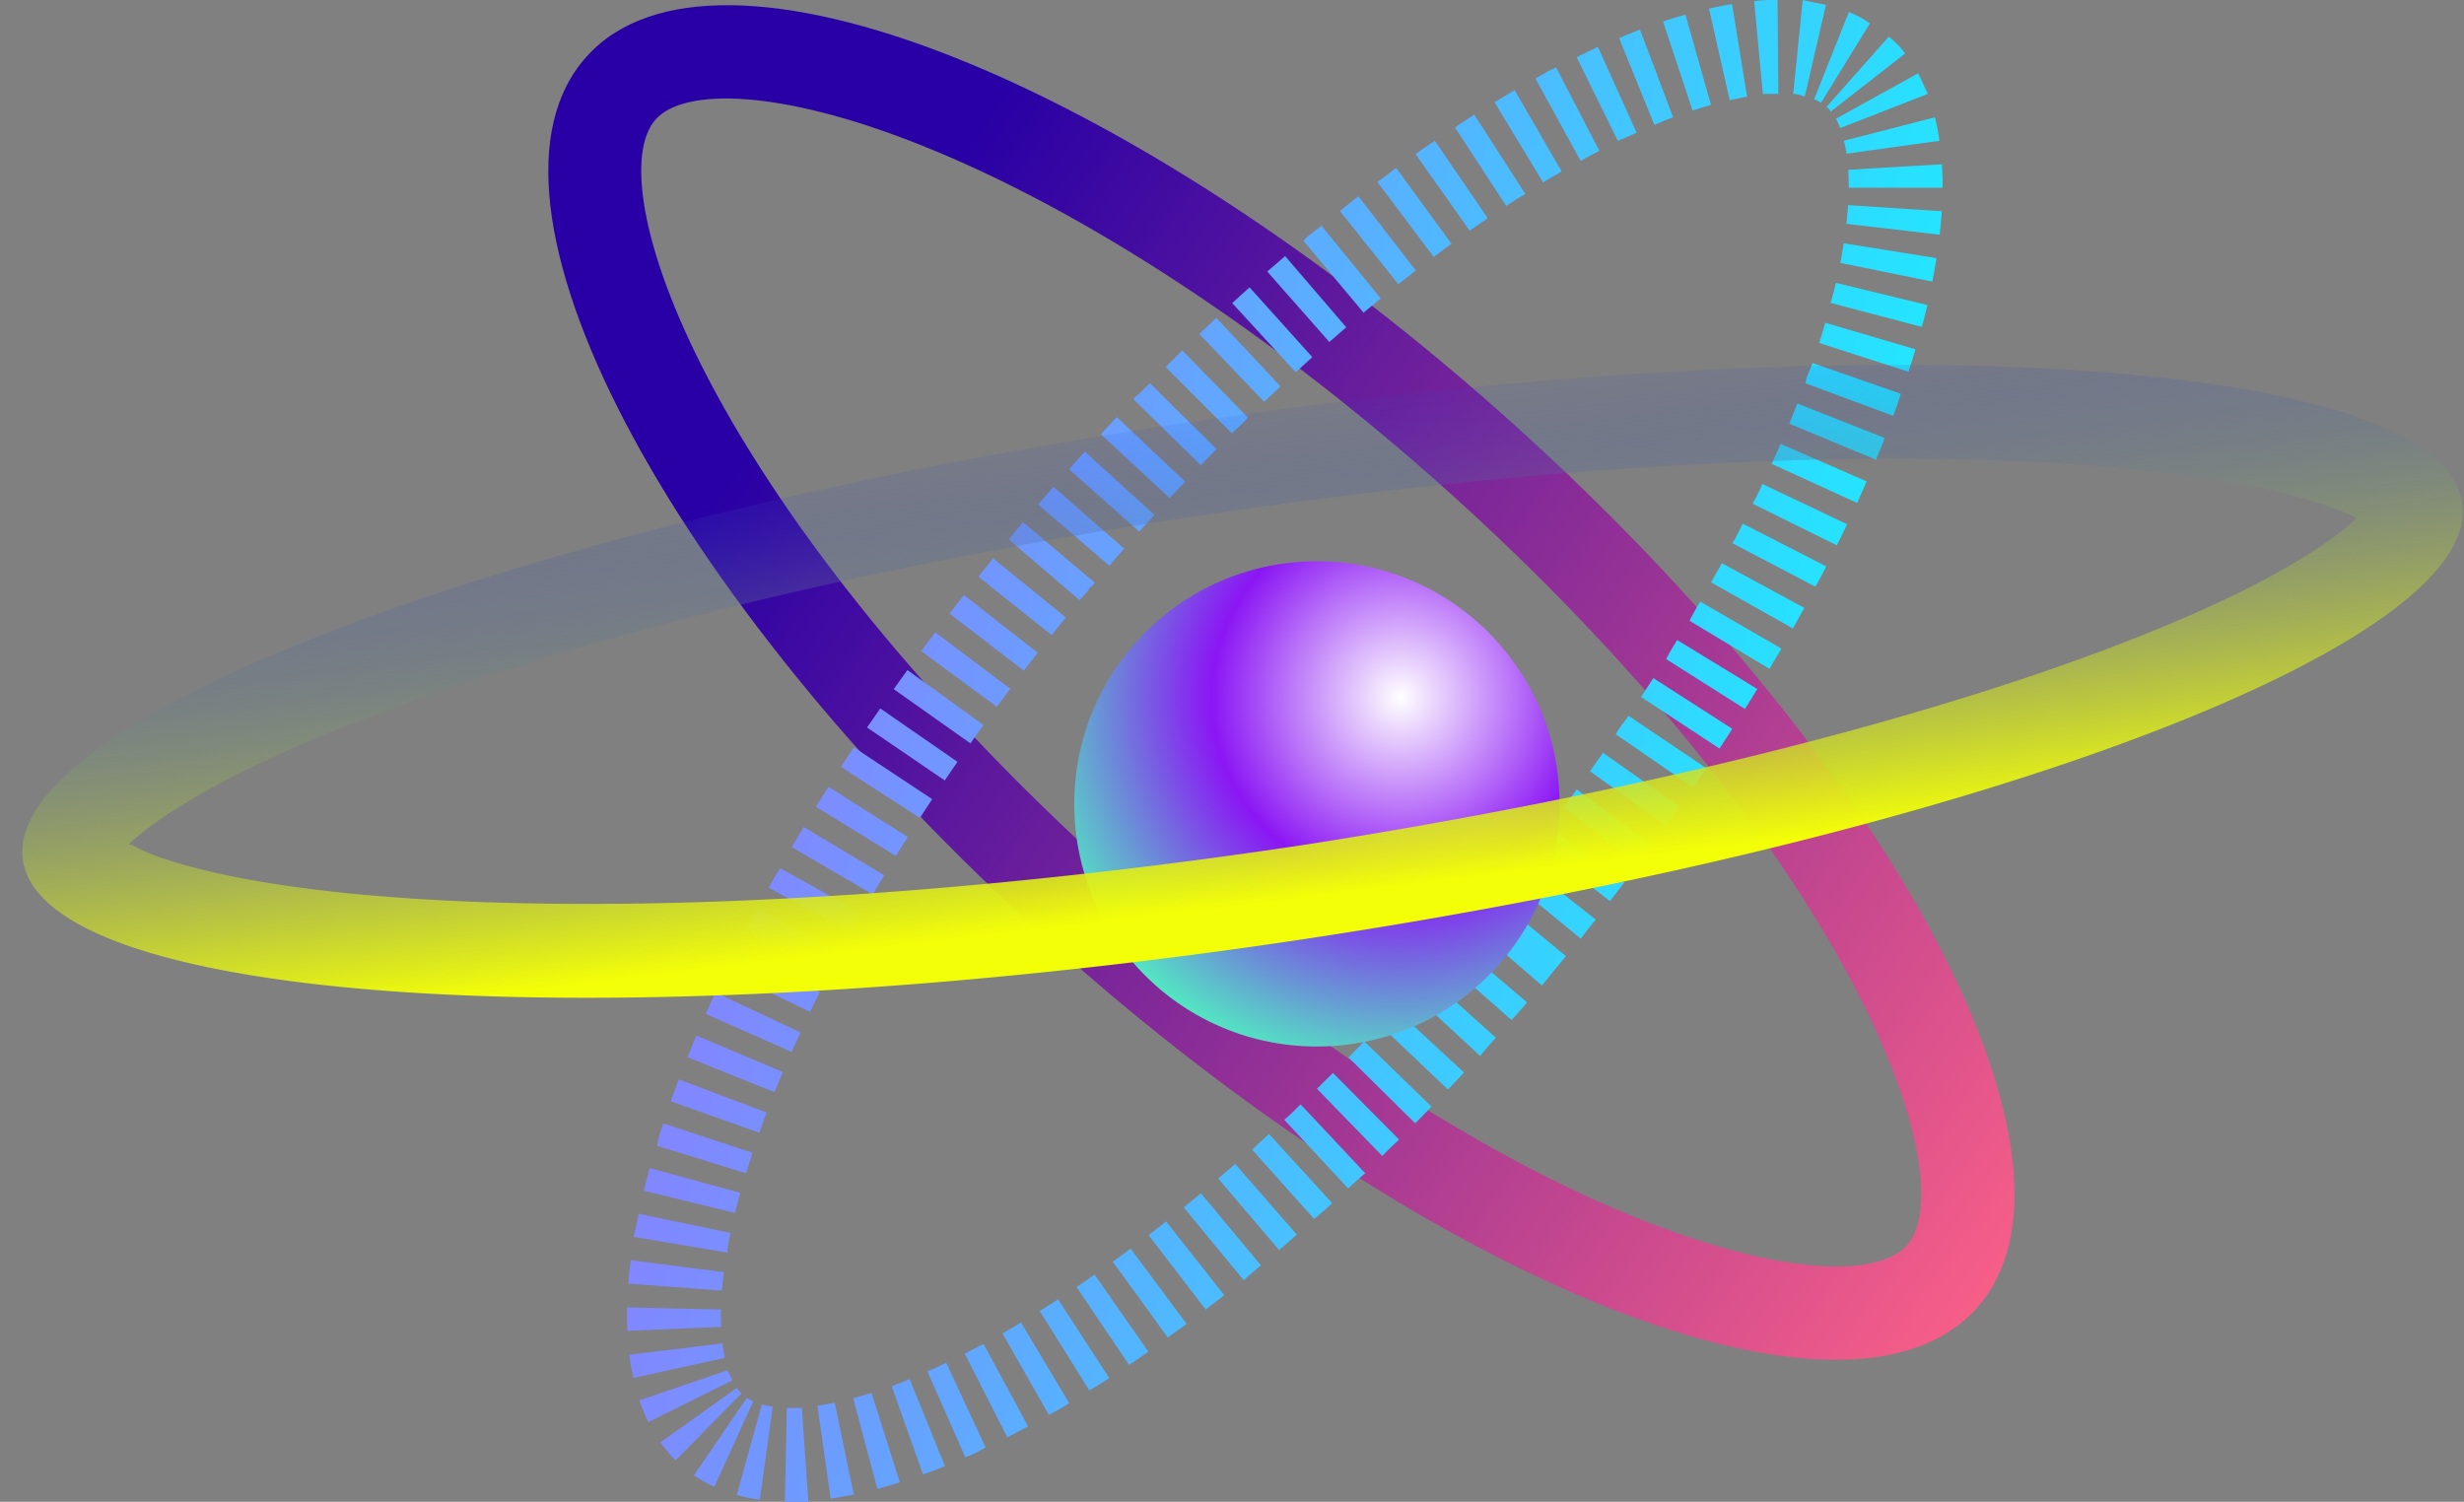 <svg xmlns="http://www.w3.org/2000/svg" width="105" height="64" viewBox="0 0 105 64"><rect x="0" y="0" width="105" height="64" fill="#808080" stroke="none"/><defs><linearGradient id="68cja" x1="31.63" x2="85.84" y1="19.35" y2="57.95" gradientUnits="userSpaceOnUse"><stop offset="0" stop-color="#2800a5"/><stop offset="1" stop-color="#ff6287"/></linearGradient><linearGradient id="68cjb" x1="78.26" x2="34.49" y1="37.15" y2="25.97" gradientUnits="userSpaceOnUse"><stop offset="0" stop-color="#1eeaff"/><stop offset="1" stop-color="#8187ff"/></linearGradient><radialGradient id="68cjc" cx="59.68" cy="29.71" r="17.08" gradientUnits="userSpaceOnUse"><stop offset="0" stop-color="#fff"/><stop offset=".47" stop-color="#8b16f4"/><stop offset="1" stop-color="#4cffbc"/></radialGradient><linearGradient id="68cjd" x1="52.95" x2="55.67" y1="15.55" y2="38.25" gradientUnits="userSpaceOnUse"><stop offset="0" stop-color="#1531da" stop-opacity="0"/><stop offset="1" stop-color="#f3ff06"/></linearGradient></defs><g><g><path fill="url(#68cja)" d="M39.18 6.159C46.075 8.89 54.2 14.182 61.83 21.052 69.459 27.922 75.57 35.45 79 42c3 5.714 3.462 9.738 2.25 11.082C80 54.427 76 54.377 70 52c-6.88-2.724-15-8-22.634-14.885-7.63-6.87-13.741-14.397-17.18-20.968-2.98-5.694-3.453-9.718-2.242-11.062 1.21-1.345 5.262-1.295 11.237 1.074zm5.51 33.928C61.05 54.82 78.75 61.837 84.222 55.76c5.473-6.077-3.356-22.947-19.718-37.68C48.143 3.348 30.443-3.668 25 2.41c-5.5 6.076 3.327 22.946 19.69 37.678z"/></g><g><path fill="url(#68cjb)" d="M75.782 4h-.66L74.75.052C75.09 0 75.423 0 75.747 0zm1.04-4c.342.083.671.137.988.21l-.902 3.898c-.15-.035-.315-.108-.494-.108zm-3.014.174l.642 3.948c-.24.04-.45.087-.743.145l-.88-3.902c.333-.075.66-.139.981-.191zm4.979.34c.314.125.613.274.895.486l-2.08 3.376a1.955 1.955 0 0 0-.295-.145zm-6.964.107l1.088 3.85c-.255.071-.517.152-.784.24L70.867.916c.323-.107.642-.205.956-.294zm8.67.937c.25.222.507.442.686.727L78 4.766c0-.08-.09-.152-.162-.216zM71.299 5c-.299.105-.53.21-.8.324L69 1.634c.27-.132.58-.255.886-.37zm10.438-1.874c.158.286.263.589.419.874l-3.738 1.457a3.092 3.092 0 0 0-.182-.396zM69.742 5.654c-.265.12-.532.245-.803.346l-1.752-3.564c.304-.149.606-.29.905-.436zM82.452 5c.08.296.144.623.194 1l-3.957.55a3.546 3.546 0 0 0-.116-.55zM68.154 6.427c-.264.136-.53.279-.799.426L65.43 3.347c.296-.163.57-.347.882-.471zm-1.605.88c-.261.152-.549.308-.79.469l-2.073-3.421c.314-.175.575-.355.86-.51zM82.752 7c.021.306.03.64.029 1h-4a11.09 11.09 0 0 0-.02-.764zM62.827 4.887L65 8.267c-.294.165-.555.332-.816.505L62 5.43c.267-.185.547-.366.827-.543zM61.143 6l2.254 3.298c-.255.175-.511.353-.769.534l-2.306-3.268c.275-.194.549-.384.821-.564zm17.61 2.742L82.745 9c-.02.321-.05.653-.088 1l-3.975-.46c.031-.274.055-.54.071-.798zm-16.9 1.646c-.251.184-.504.37-.757.56l-2.403-3.197c.307-.202.537-.4.803-.594zm16.716-.02L82.52 11c-.05.314-.11.643-.175 1l-3.924-.798c.056-.284.105-.562.148-.834zm-18.234 1.161a71.04 71.04 0 0 0-.745.584L57.102 9c.262-.227.524-.432.785-.634zm-1.495 1.189c-.244.2-.488.401-.733.606l-2.568-3.067c.258-.257.515-.428.772-.638zm19.397-.666l3.896.948c-.074.278-.133.601-.241.929L78 12.905c.102-.29.172-.574.237-.853zM57.37 13.949c-.24.206-.48.414-.72.625L54 11.57c.262-.221.514-.44.765-.655zm20.417-.194l3.837 1.13c-.093.315-.191.634-.295.956l-3.807-1.226c.093-.29.182-.615.265-.86zM55.924 15.22c-.235.212-.471.427-.707.643l-2.707-2.945c.247-.226.49-.45.74-.672zm-1.355 1.245c-.232.217-.463.437-.695.659l-2.766-2.89c.242-.233.483-.46.725-.687zm22.667-.997L81 16.78c-.093.311-.206.625-.323.941l-3.75-1.393c.073-.327.21-.576.31-.86zm-24.055 2.327c-.181.206-.456.448-.683.674l-2.826-2.83c.237-.237.475-.472.712-.704zm23.414-.599l3.72 1.468c-.12.337-.245.615-.375.926l-3.693-1.537c.12-.288.236-.574.348-.857zm-24.757 1.939c-.224.227-.447.457-.67.688L48.288 17c.232-.194.465-.433.712-.67zm-1.337 1.388c-.22.232-.439.478-.657.702l-2.934-2.72c.228-.245.456-.504.684-.73zm25.379-1.608l3.665 1.6c-.132.304-.268.608-.408.915l-3.639-1.662c.131-.287.258-.571.382-.853zm-26.69 3.023c-.19.237-.43.475-.644.715L45.56 20c.223-.26.439-.509.67-.754zm25.91-1.316l3.612 1.719a66.92 66.92 0 0 1-.437.899l-3.586-1.773c.14-.283.311-.565.41-.845zm-27.196 2.757c-.211.242-.422.484-.631.728l-3.034-2.607c.218-.254.436-.499.655-.755zm26.36-1.066l3.56 1.824c-.152.295-.306.59-.463.864l-3.535-1.85c.174-.28.295-.56.437-.838zm-30.666-.06l3.057 2.579-.054.064-.074.105h-.054a3.26 3.26 0 0 1-.473.572L43 23c.105-.16.256-.341.407-.522l.191-.226zM73.377 24l3.51 1.905c-.16.29-.322.582-.486.875l-3.485-1.964c.156-.277.31-.554.46-.816zm-27.952 2.317c-.204.25-.425.5-.605.751l-3.128-2.494c.208-.26.417-.52.628-.78zm27.024-.683l3.46 2.005c-.166.287-.335.575-.507.863L72 26.455c.13-.274.29-.548.449-.821zm-31.374-.278l3.15 2.465c-.225.254-.395.508-.59.762l-3.174-2.435c.203-.264.407-.528.614-.792zm1.977 3.994c-.193.257-.385.514-.574.771l-3.22-2.373c.197-.267.396-.535.598-.803zm28.419-2.075l3.413 2.086c-.173.283-.348.566-.526.85L71 28.087c.138-.271.306-.542.47-.812zm-29.56 3.622c-.188.26-.374.521-.558.782l-3.266-2.31c.192-.271.385-.542.582-.814zm28.543-2l3.365 2.162c-.18.28-.361.56-.546.84L69.932 29.7c.176-.268.35-.536.522-.803zm-29.652 3.569c-.183.264-.364.534-.543.792L36.947 31c.186-.26.375-.535.566-.81zm28.596-1.963l3.318 2.233c-.185.264-.372.55-.562.826l-3.295-2.267c.141-.295.361-.528.539-.792zm-29.673 3.553c-.177.267-.352.534-.525.801l-3.359-2.172c.159-.278.363-.557.548-.837zm28.586-1.973l3.272 2.3c-.19.271-.383.543-.583.815l-3.245-2.332c.187-.261.372-.522.556-.783zm-29.628 3.583c-.17.27-.34.541-.506.811l-3.405-2.098c.173-.282.35-.565.53-.849zm28.508-2.023L70.417 36c-.196.275-.417.542-.594.81l-3.204-2.395c.193-.257.381-.515.572-.772zm-29.513 3.654c-.164.274-.326.548-.485.82L33.74 36.1c.166-.286.336-.573.509-.86zM66 35.186l3.218 2.425c-.218.264-.405.528-.61.792l-3.157-2.456c.197-.254.392-.507.549-.761zM36.724 38.93c-.158.277-.313.554-.465.829l-3.502-1.932c.16-.29.323-.581.489-.828zm28.133-2.228L68 39.19c-.215.26-.424.52-.634.811l-3.11-2.546c.201-.25.402-.454.6-.75zm-29.051 3.892c-.15.28-.297.56-.44.837l-3.553-1.84c.187-.292.307-.592.465-.882zm27.839-2.392l3.087 2.543c-.21.254-.424.512-.638.768L63 38.943c.236-.246.441-.493.645-.74zm-.645.741l3.093 2.57c-.093.151-.253.302-.38.486l-3.05-2.623c.122-.144.244-.288.337-.433zm-28.065 3.333c-.141.283-.28.564-.414.844l-3.604-1.735c.143-.298.29-.597.44-.898zM62 40.1l3.07 2.616c-.218.284-.438.504-.657.754l-3.002-2.644c.211-.24.422-.482.589-.726zM34.118 44c-.118.26-.26.545-.386.826l-3.657-1.62c.134-.301.27-.605.412-.91zm26.649-2.45l2.978 2.672c-.224.249-.448.496-.672.778l-2.952-2.736c.216-.264.431-.474.646-.713zM59.463 43l2.925 2.705a103.8 103.8 0 0 1-.684.727l-2.9-2.754c.196-.232.44-.466.659-.678zM33.36 45.685c-.122.315-.24.574-.361.857l-3.705-1.489c.123-.306.25-.614.381-.925zm24.774-1.31L61 47.157c-.225.24-.459.479-.692.715l-2.845-2.812c.225-.227.448-.456.672-.687zM32.669 47.41c-.11.29-.214.59-.315.86l-3.77-1.337c.11-.31.225-.623.344-.933zm24.133-1.687l2.818 2.84c-.238.235-.476.437-.714.7l-2.788-2.868c.228-.222.456-.446.684-.672zm-28.54 2.148l3.8 1.252c-.062.29-.187.578-.272.877L28 48.826c.056-.315.157-.633.263-.955zm27.162-.808L58.18 50c-.242.191-.485.42-.727.646l-2.727-2.927c.273-.216.465-.435.697-.656zm-23.88 3.77c-.079.29-.153.575-.22.855l-3.888-.943c.078-.319.161-.642.25-.968zm22.53-2.511l2.698 2.953c-.248.226-.495.45-.772.67L53.365 49c.236-.249.473-.463.71-.678zm-1.436 1.282l2.63 3.014c-.268.221-.506.44-.759.654l-2.593-3.045c.24-.227.48-.412.722-.623zm-25.423 2.121l3.916.815c-.06.286-.131.566-.131.84l-4-.672c.084-.322.146-.65.215-.983zm23.961-.876l2.557 3.076c-.258.215-.516.426-.733.635l-2.558-3.108c.245-.198.49-.4.734-.603zm-20.328 3.362c-.035.276-.063.545-.084.789l-3.987-.3c.026-.325.06-.7.103-.995zm18.844-2.16l2.477 3.141c-.264.208-.527.413-.79.614l-2.434-3.173c.249-.19.498-.385.747-.581zm-22.968 3.665l4 .09c-.007.257-.005.504.005.74l-3.996.17a15.397 15.397 0 0 1-.009-1zM48.18 53.21l2.388 3.209c-.27.2-.568.398-.805.58l-2.342-3.232c.252-.182.505-.368.759-.557zm-1.535 1.109l2.29 3.28c-.275.192-.55.4-.822.564l-2.239-3.315c.256-.172.513-.349.77-.53zm-15.86 2.93c.028.22.062.426.104.618L27 58.72a6.694 6.694 0 0 1-.185-.985zm14.303-1.88l2.18 3.354c-.268.183-.563.363-.843.538l-2.119-3.393c.26-.162.52-.328.782-.499zm-1.58.987l2.052 3.434c-.29.209-.56.34-.864.504l-1.98-3.475c.284-.15.526-.304.791-.463zM31 58.396c.087.158.146.3.21.428l-3.584 1.779a7.58 7.58 0 0 1-.381-.925zm10.91-1.129l1.902 3.519c-.297.16-.593.316-.886.465l-1.815-3.564c.264-.135.53-.274.8-.42zm-1.587.809L42 61.686c-.26.146-.563.314-.863.418l-1.617-3.659c.264-.117.532-.24.803-.369zM31.4 59.148c.063.088.129.166.199.235L28.79 62.23a5.577 5.577 0 0 1-.648-.763zm7.361-.381l1.505 3.706c-.267.128-.625.248-.933.36L38 59.075c.225-.075.491-.198.762-.308zm-6.937.801c.082.056.175.107.273.153l-1.656 3.64a5.807 5.807 0 0 1-.871-.489zm5.313-.21l1.21 3.812c-.348.103-.644.196-.96.28l-1.03-3.864c.253-.068.514-.144.78-.229zm-1.568.415l.813 3.917c-.383.07-.663.127-.985.173l-.563-3.96c.236-.034.481-.077.735-.13zm-3.105.079c.14.039.295.07.464.093l-.549 3.963a6.391 6.391 0 0 1-.98-.2zM34.17 60l.276 4h-1l.084-4h.64z"/></g><g><path fill="url(#68cjc)" d="M56.118 44.596c5.71 0 10.338-4.596 10.338-10.338 0-5.71-4.629-10.338-10.338-10.338-5.71 0-10.338 4.628-10.338 10.338a10.317 10.317 0 0 0 10.338 10.338z"/></g><g><path fill="url(#68cjd)" d="M87.136 19.706c4.737.294 8.577.806 11.223 1.596l.285.088c.652.206 1.2.42 1.635.61l.135.087-.102.097c-.197.18-.431.375-.704.582-1.873 1.428-4.995 3.024-9.109 4.617C81.73 30.78 69.276 33.875 55.593 36c-13.695 2.07-26.848 2.895-36.83 2.363-4.763-.253-8.576-.806-11.222-1.596l-.285-.088c-.652-.206-1.2-.42-1.635-.679h-.136l.103-.114a7.14 7.14 0 0 1 .704-.583c1.873-1.428 4.995-3.024 9.109-4.617 8.77-3.396 21.223-6.491 34.906-8.588C64 20 77.155 19.174 87.137 19.706zM1.053 37c1.795 6 26.484 7.316 55.146 2.925s50.442-12.826 48.648-18.841c-1.795-6.015-26.484-7.33-55.146-2.94C21 22.535-.741 31 1.053 37z"/></g></g></svg>